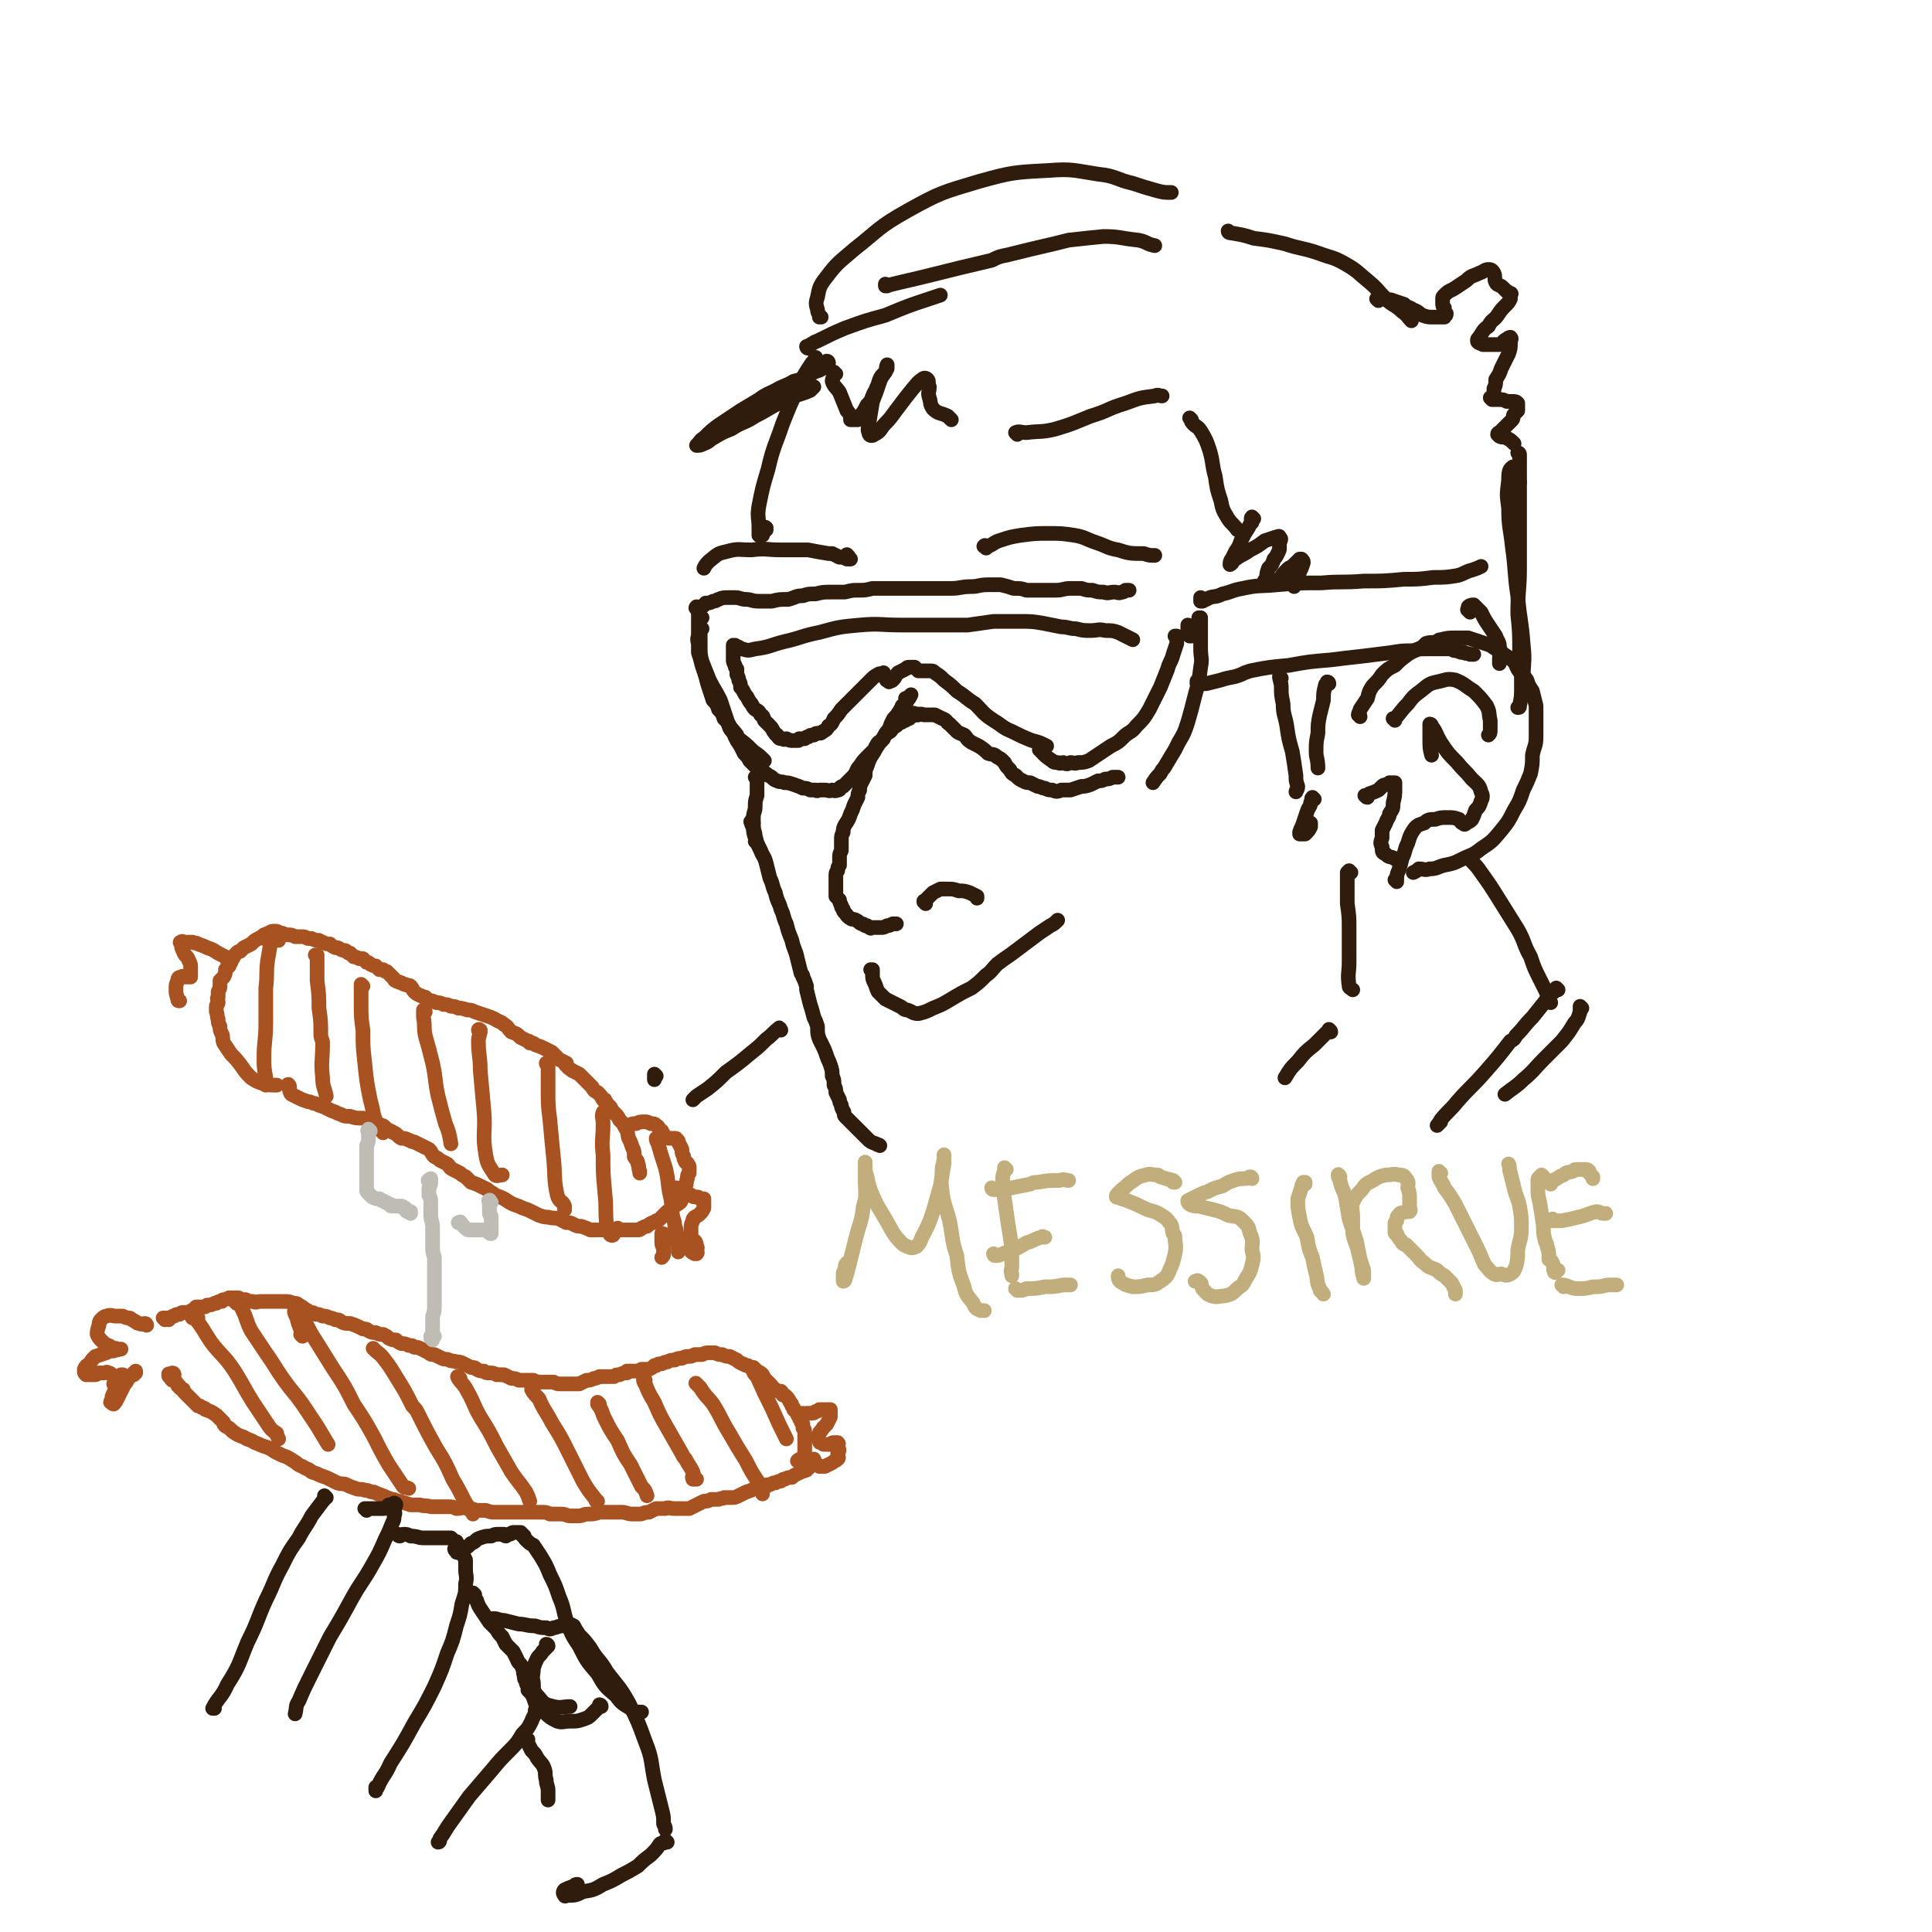 <svg viewBox='0 0 1054 1054' version='1.1' xmlns='http://www.w3.org/2000/svg' xmlns:xlink='http://www.w3.org/1999/xlink'><g fill='none' stroke='rgb(169,82,33)' stroke-width='8' stroke-linecap='round' stroke-linejoin='round'><path d='M80,723c0,0 0,-1 -1,-1 -1,0 -1,1 -3,0 -1,0 -1,0 -2,-1 -1,0 -1,-1 -2,-1 -1,-1 -1,-1 -2,-1 -1,0 -1,0 -3,-1 -2,0 -2,0 -4,0 -2,0 -2,-1 -5,0 -1,0 -2,1 -3,2 -1,1 -1,2 -1,3 -1,3 -1,3 -1,5 1,2 1,2 3,4 1,1 1,1 3,2 1,0 1,1 2,1 1,1 2,0 3,1 1,0 1,0 2,0 0,0 0,0 0,0 0,0 -1,0 -1,0 -1,1 -2,0 -3,1 -2,0 -2,0 -4,1 -3,1 -3,1 -6,2 -2,2 -2,2 -3,4 -2,1 -2,1 -3,3 0,0 0,1 0,1 0,1 0,1 1,2 1,0 1,0 2,0 1,0 1,0 3,0 1,0 1,-1 2,-1 1,0 1,0 3,0 1,0 1,-1 2,0 1,0 1,0 2,1 0,0 0,0 1,1 0,0 0,0 0,0 '/><path d='M65,756c0,0 -1,-1 -1,-1 0,0 0,1 0,1 0,0 -1,0 -1,0 0,0 0,0 0,0 -1,-1 -1,-1 -1,-1 0,0 0,0 0,0 1,-1 1,-1 1,-1 0,0 0,0 0,0 1,-1 1,-1 1,-1 0,-1 0,-1 1,-1 0,-1 0,-1 1,-2 0,0 0,0 1,0 0,-1 0,-1 0,0 0,1 0,1 -1,2 0,2 0,2 -1,4 -2,2 -2,2 -3,4 -1,2 -1,2 -1,4 -1,1 -1,1 0,1 0,1 1,1 1,1 1,-1 1,-1 2,-3 1,-2 1,-2 2,-4 1,-2 1,-2 2,-4 1,-1 1,-1 2,-3 1,-1 1,-1 2,-2 1,0 1,0 1,0 0,-1 0,-1 0,-1 1,0 1,0 1,0 0,0 0,0 0,0 0,0 0,0 0,-1 '/><path d='M92,720c0,0 0,-1 -1,-1 0,0 0,1 -1,1 0,-1 -1,-1 -1,-1 0,0 0,0 1,0 0,0 0,0 1,0 0,0 0,0 1,0 0,0 0,0 1,0 1,-1 1,-1 2,-1 1,-1 1,-1 3,-1 1,-1 1,-1 2,-1 2,0 2,0 4,0 0,-1 0,-1 1,-1 1,-1 1,-1 2,-2 1,0 1,0 2,0 1,0 1,0 2,0 1,0 1,0 2,-1 2,0 2,0 4,-1 0,0 0,0 1,0 1,-1 1,-1 3,-1 0,0 0,-1 1,-1 1,0 1,0 3,-1 1,0 1,0 2,0 1,0 1,0 1,0 1,0 1,0 2,0 2,1 2,1 4,1 2,1 2,1 4,1 2,1 2,0 4,0 2,0 2,0 4,0 2,0 2,0 5,0 2,0 2,0 4,0 2,0 3,0 5,1 2,0 2,0 3,1 2,1 2,1 3,2 2,1 2,1 3,2 2,0 2,0 3,1 2,0 2,0 4,1 2,0 2,0 4,1 1,0 1,0 3,1 2,0 2,0 3,1 2,1 2,1 4,1 0,0 0,0 1,0 3,1 3,1 7,3 2,0 2,0 3,1 2,1 2,1 4,1 2,1 2,1 4,1 2,1 2,1 3,2 2,1 2,1 4,1 1,1 1,1 3,2 2,0 2,0 4,1 2,0 2,0 3,1 2,0 2,0 4,1 2,1 2,1 4,2 1,1 1,1 3,1 2,1 2,1 4,2 2,1 2,0 4,1 2,1 2,0 4,1 2,0 2,0 4,1 2,1 2,1 4,2 2,0 2,0 3,1 2,1 2,1 4,1 1,1 1,1 3,1 2,0 2,0 4,1 2,0 2,0 4,0 2,1 2,1 4,2 2,0 2,0 4,1 2,0 2,0 4,0 2,0 2,0 4,0 2,1 2,1 4,1 2,0 2,0 4,0 2,0 2,0 3,0 2,1 2,1 4,1 1,0 1,0 3,0 2,0 2,0 3,0 2,0 2,0 4,0 2,-1 2,-1 4,-2 2,0 2,0 4,-1 1,0 1,0 3,-1 2,0 2,0 4,0 2,0 2,0 4,0 1,-1 1,-1 3,-1 2,-1 2,-1 4,-1 0,0 0,-1 0,-1 2,0 2,0 4,0 2,0 2,0 4,-1 0,0 0,0 0,0 2,0 2,0 3,0 1,0 1,0 1,0 2,-1 2,-1 3,-2 0,0 0,0 1,0 1,-1 1,-1 3,-1 2,-1 2,-1 3,-1 2,-1 2,-1 4,-1 2,-1 2,-1 4,-1 2,-1 2,-1 4,-1 1,0 1,0 3,-1 2,0 2,0 4,0 2,-1 2,-1 4,-1 1,0 1,0 3,0 2,1 2,1 4,1 2,1 2,1 4,1 2,1 2,1 4,2 1,1 1,1 3,2 1,0 1,1 3,1 1,1 1,1 3,1 1,1 1,1 2,2 2,1 2,1 3,2 1,2 1,2 2,3 1,1 1,1 2,2 2,2 1,2 3,3 1,1 1,1 3,1 1,1 1,1 1,2 1,0 1,0 2,1 1,1 1,1 2,3 1,1 1,1 1,2 1,1 1,1 1,2 1,1 1,1 2,2 0,1 0,1 1,2 0,1 0,1 1,2 0,1 0,1 1,2 0,1 0,1 0,2 1,1 1,1 1,3 0,1 0,1 0,2 0,1 0,1 0,2 0,1 0,1 0,3 0,0 0,0 0,1 0,1 0,1 0,2 0,2 0,2 0,3 -1,1 -1,1 -1,1 0,0 0,0 0,0 -2,0 -2,0 -3,1 '/><path d='M439,772c0,-1 -1,-1 -1,-1 0,0 0,0 0,0 1,1 1,0 2,0 1,0 1,0 2,0 2,0 2,0 3,-1 1,0 1,0 2,-1 2,0 2,0 3,0 1,0 1,0 1,0 1,0 1,0 1,0 1,0 1,0 1,0 0,1 0,1 0,1 0,1 0,1 0,1 0,1 0,1 0,2 -1,2 -1,2 -2,4 -1,1 -1,1 -2,2 0,0 0,0 0,0 -1,2 -2,2 -2,3 -1,2 -1,2 0,4 0,1 0,1 1,1 1,1 1,1 2,1 2,0 2,0 3,0 1,-1 1,-1 2,-1 1,0 1,0 2,0 1,1 0,1 0,3 1,1 1,1 0,3 0,2 1,2 0,3 -1,1 -2,1 -3,2 -2,1 -2,1 -4,2 -1,0 -1,0 -3,0 '/><path d='M95,750c0,0 0,-1 -1,-1 0,0 0,0 -1,1 0,0 0,0 -1,0 0,0 0,-1 0,0 0,0 0,0 0,0 0,0 0,0 0,0 0,1 0,1 1,1 0,1 0,1 1,2 0,0 1,0 1,0 1,1 1,1 1,1 1,1 1,1 1,2 1,0 1,0 1,1 1,1 1,1 2,1 0,1 0,1 1,2 1,1 1,1 3,3 1,1 1,1 2,2 1,1 1,1 2,2 1,0 0,0 1,0 1,1 1,1 2,1 1,1 1,0 1,1 3,1 3,1 6,3 2,2 2,2 4,4 0,1 0,1 1,2 2,1 2,1 4,3 0,0 0,0 0,0 3,2 3,2 6,3 3,2 3,1 6,3 3,1 2,1 5,2 3,1 3,1 6,3 2,1 2,1 4,2 3,1 3,1 6,3 2,1 2,2 5,3 3,2 3,1 5,3 3,1 3,1 5,2 3,1 3,1 5,2 2,1 2,1 4,2 3,1 3,0 5,1 2,1 2,1 5,2 2,1 3,0 5,1 3,0 2,1 5,1 2,1 2,1 5,2 2,1 2,1 5,2 2,0 2,1 4,1 3,1 3,1 6,2 3,0 3,0 5,0 3,1 3,0 6,1 2,0 2,0 5,0 2,0 2,0 4,0 3,0 3,0 5,1 3,0 3,-1 6,0 2,0 2,0 5,1 2,0 2,0 5,0 3,1 3,1 5,1 3,0 3,0 6,0 3,0 3,0 7,0 3,0 3,0 6,0 3,0 3,0 6,0 3,0 3,0 5,1 3,0 3,0 6,0 3,0 3,1 5,1 3,0 3,0 5,0 2,0 2,-1 5,-1 3,0 3,0 6,-1 3,0 3,0 6,0 3,0 3,0 6,0 3,0 3,1 6,1 2,0 2,0 4,0 2,0 2,-1 5,-1 2,-1 2,-1 4,-2 2,0 2,0 5,0 2,-1 2,0 5,0 2,0 2,0 4,0 2,0 2,0 4,0 2,-1 2,-1 4,-2 2,-1 2,-1 4,-2 2,0 2,0 4,-1 2,0 2,0 4,0 2,-1 2,0 3,-1 2,0 2,0 4,0 2,0 2,0 4,-1 2,-1 2,-1 4,-2 3,-1 3,-1 5,-2 1,0 1,0 2,0 2,-1 2,-1 4,-1 0,-1 0,-1 1,-1 1,0 1,0 3,-1 1,0 1,0 1,0 2,-1 2,-1 3,-1 1,-1 1,-1 2,-1 2,-1 2,-1 4,-1 1,-1 1,-1 3,-2 2,-1 2,-1 5,-2 1,-1 1,-1 2,-2 1,-1 1,-1 1,-1 1,-1 1,-1 1,-2 1,0 0,0 0,-1 '/><path d='M108,719c0,0 -1,-1 -1,-1 0,0 0,0 -1,1 0,0 -1,0 -1,0 -1,-1 0,-1 -1,-2 0,0 -1,-1 0,-1 1,1 1,2 3,4 4,5 4,6 8,12 6,8 7,7 13,16 5,8 5,9 10,17 4,6 4,6 8,12 2,3 2,3 5,5 0,1 0,1 1,3 '/><path d='M129,711c0,-1 0,-1 -1,-1 0,-1 1,-1 1,-1 1,2 2,3 3,5 3,6 2,6 5,12 4,6 4,6 8,12 5,7 5,8 10,15 5,7 5,6 10,13 4,6 4,6 8,12 3,5 3,5 6,10 '/><path d='M165,729c0,0 0,0 -1,-1 0,0 1,1 1,1 -1,-5 -2,-5 -3,-10 -1,-2 -2,-4 -1,-4 0,0 2,1 4,4 4,6 3,6 7,12 5,8 5,8 10,16 6,9 6,9 11,19 6,9 6,9 11,18 4,8 4,8 8,15 4,6 4,6 8,12 1,1 1,0 3,1 '/><path d='M205,737c-1,-1 -1,-1 -1,-1 -1,-1 0,0 0,0 0,0 0,0 0,0 3,3 3,2 6,6 3,4 3,4 6,9 5,8 5,8 9,16 2,2 2,2 3,4 5,10 5,10 10,19 5,8 5,8 9,17 3,5 3,5 6,11 2,4 3,4 5,8 '/><path d='M251,752c-1,0 -1,-1 -1,-1 -1,0 0,0 0,1 2,3 3,3 5,7 4,7 3,7 7,14 5,8 5,8 9,16 4,7 4,7 8,14 4,6 4,5 8,11 1,2 1,2 2,5 '/><path d='M291,759c0,0 -1,-1 -1,-1 1,2 2,3 4,5 3,7 4,7 7,13 5,8 5,8 9,16 4,8 4,8 8,16 3,5 3,5 7,10 0,1 0,1 1,1 '/><path d='M327,766c0,0 -1,-1 -1,-1 0,0 0,0 0,1 3,4 2,4 4,8 3,6 3,6 7,12 3,7 3,7 7,13 3,6 3,6 6,12 2,2 2,2 3,5 '/><path d='M352,753c0,0 -1,-1 -1,-1 0,1 0,2 1,3 2,5 2,5 5,10 3,7 3,7 7,14 4,7 4,7 8,14 1,2 1,2 2,3 2,4 2,3 4,7 1,2 -1,2 0,4 0,0 1,0 2,0 '/><path d='M381,756c-1,-1 -2,-2 -1,-1 0,0 1,1 2,2 3,5 4,5 7,9 5,8 4,8 9,16 4,7 4,7 9,15 3,6 3,6 7,12 1,3 1,3 2,6 '/><path d='M412,749c0,0 -1,-1 -1,-1 0,1 1,2 2,3 4,9 4,9 8,17 4,9 4,9 8,17 '/><path d='M152,513c0,0 0,-1 -1,-1 0,0 0,0 0,0 0,0 0,0 -1,0 0,0 0,0 0,0 -1,0 -1,-1 -1,-1 -1,0 -1,0 -2,0 -1,-1 -1,-1 -3,-1 -1,1 -1,1 -3,2 -2,1 -2,1 -4,3 -2,1 -2,1 -4,2 -1,1 -1,1 -2,2 -1,0 -1,0 -2,1 -1,1 -1,1 -2,3 -1,1 -1,1 -1,2 -1,1 -1,1 -1,2 -1,1 -1,1 -2,2 0,2 0,2 -1,4 -1,1 -1,1 -2,2 0,1 0,1 0,3 0,1 0,1 -1,3 0,2 0,1 0,3 -1,1 0,1 0,3 0,1 -1,1 -1,2 0,2 0,2 0,3 1,2 0,2 1,4 0,2 0,2 1,4 0,2 0,2 1,4 1,2 0,2 1,5 2,3 2,3 4,6 3,3 3,3 6,7 2,3 2,3 5,6 3,2 3,2 6,3 4,1 4,1 8,1 '/><path d='M144,512c0,0 0,-1 -1,-1 0,0 1,0 1,0 0,0 0,0 0,0 1,-1 1,-1 1,-1 1,-1 1,-1 2,-1 1,-1 1,-1 3,-1 1,0 1,0 3,1 2,0 2,1 4,1 2,0 2,0 4,1 2,0 2,0 4,0 1,0 1,0 3,1 1,0 1,0 2,0 2,1 2,1 4,1 1,1 1,1 2,1 2,1 2,1 4,1 1,1 1,1 3,2 2,0 1,0 3,1 2,1 2,0 3,1 1,1 1,1 2,1 1,1 1,1 2,2 1,0 1,0 3,1 1,0 1,0 2,0 1,1 1,1 2,2 1,0 1,0 2,1 2,1 2,1 3,1 1,1 1,1 2,2 1,0 1,0 2,0 1,1 1,1 2,1 1,1 1,1 2,2 1,1 1,1 2,2 0,0 0,1 1,1 1,1 1,0 2,1 2,0 1,1 3,1 1,1 2,0 3,1 1,1 1,2 2,3 1,1 1,1 3,2 1,0 1,1 3,1 1,1 1,1 3,2 1,0 1,0 3,1 2,0 2,0 4,1 2,0 2,0 4,1 2,0 2,0 4,1 2,0 2,0 5,1 2,0 2,0 4,1 3,1 3,1 6,2 3,1 3,1 5,2 3,2 3,1 5,3 2,1 2,2 4,4 3,1 3,1 5,3 2,1 2,1 4,2 1,0 1,0 1,1 2,0 2,0 3,1 3,1 3,1 5,2 0,0 0,0 0,0 2,1 2,1 4,2 2,2 2,2 4,4 2,1 2,1 4,2 0,1 -1,1 0,1 1,2 2,2 3,3 2,1 2,1 4,2 0,0 0,0 0,0 2,2 2,2 4,4 1,1 1,1 3,3 1,2 1,2 3,3 2,2 2,2 3,4 1,0 1,0 1,0 1,2 1,2 3,4 1,2 1,2 3,4 1,1 1,1 2,3 2,2 2,2 3,4 2,3 1,3 2,6 1,2 1,2 2,5 1,2 1,2 1,5 1,2 2,2 2,4 1,2 0,2 1,4 0,0 0,0 0,1 '/><path d='M158,593c0,-1 -1,-2 -1,-1 0,0 0,1 1,2 0,1 0,2 1,3 2,1 2,1 4,2 2,1 2,1 5,2 2,0 2,1 4,1 2,1 2,1 5,2 2,1 2,1 4,2 3,1 2,1 5,2 2,1 2,1 4,1 1,0 1,0 1,0 3,1 3,1 7,1 2,1 2,0 4,1 3,1 3,1 6,3 1,0 1,0 2,1 1,1 1,1 3,2 1,0 1,1 2,1 2,1 2,2 4,3 2,0 2,0 4,1 1,0 1,1 3,1 2,1 2,1 4,2 2,1 2,1 4,2 2,2 1,2 3,4 2,1 2,1 3,2 2,1 2,1 4,2 2,2 1,2 3,3 2,1 2,1 4,2 1,1 1,1 3,2 1,1 1,1 3,3 3,1 3,1 5,2 2,1 2,1 4,2 2,2 2,1 4,3 3,1 3,1 5,2 3,2 3,2 5,3 3,1 3,1 5,2 3,1 3,1 5,2 2,1 2,1 4,2 3,1 3,1 5,1 3,1 3,0 6,1 2,1 2,1 4,2 2,0 2,0 4,1 2,1 2,1 4,1 3,1 3,1 5,2 3,0 3,0 5,0 2,0 2,0 4,0 2,0 2,0 4,0 2,0 2,0 3,0 2,0 2,0 4,0 2,0 2,0 3,0 1,0 1,0 3,0 1,0 1,0 2,-1 1,0 1,-1 3,-1 1,-1 1,-1 3,-2 1,0 1,0 2,-1 1,0 1,0 2,-1 1,-1 1,-1 2,-2 1,-1 1,-1 2,-2 2,-1 2,-1 3,-2 2,-2 3,-2 4,-3 1,-1 1,-2 1,-3 1,-1 1,-1 1,-3 1,-1 1,-1 1,-3 1,-2 0,-2 1,-4 0,-2 0,-2 1,-3 0,-2 0,-2 0,-3 0,-1 0,-1 -1,-2 0,-1 0,0 -1,-1 -1,-2 -1,-2 -1,-3 -1,-2 -1,-2 -1,-4 -1,-2 -1,-2 -2,-4 0,-1 0,-1 -1,-1 0,-1 0,-1 -1,-1 -1,0 -1,0 -3,0 -1,0 -1,0 -2,-1 -1,-1 -1,-1 -2,-3 0,0 0,0 0,0 -2,-1 -1,-2 -3,-3 -1,-1 -1,-1 -3,-1 -2,-1 -2,-1 -3,-1 -3,0 -3,0 -5,1 -2,0 -2,0 -4,1 -1,0 -1,0 -2,0 0,0 0,1 0,1 1,0 1,0 1,0 '/><path d='M370,649c0,0 0,-1 -1,-1 0,0 1,1 1,1 1,1 2,0 3,1 2,1 2,1 4,2 1,1 1,1 3,1 1,0 1,0 2,1 1,0 1,0 2,0 0,0 0,0 0,1 0,1 0,1 0,2 0,1 0,1 0,2 -1,2 -1,2 -2,3 -1,1 -1,1 -3,2 -1,1 -1,1 -1,2 -1,2 -1,2 -1,4 0,2 0,2 0,4 0,1 0,1 0,1 0,1 0,1 1,1 0,1 0,1 1,1 1,1 1,2 1,3 1,1 0,1 0,2 0,1 1,1 0,2 0,0 -1,0 -1,0 -2,-1 -2,-1 -3,-3 -3,-1 -3,-1 -5,-3 -3,-1 -2,-1 -5,-3 -1,-1 -1,-1 -3,-1 -1,-1 -1,-1 -2,-1 0,0 0,0 0,1 0,2 0,2 0,3 0,2 0,2 1,4 0,1 0,1 0,3 0,1 0,1 -1,2 '/><path d='M125,525c0,0 0,-1 -1,-1 0,0 0,0 0,0 0,0 0,-1 -1,-2 -2,-1 -2,-1 -4,-2 -3,-2 -3,-2 -6,-3 -2,-1 -2,-1 -5,-2 -1,-1 -1,0 -3,-1 -2,0 -2,0 -4,0 -1,0 -2,-1 -2,0 -1,0 -1,0 0,1 0,2 0,2 1,4 1,3 2,2 3,5 1,2 1,2 1,4 0,2 0,2 0,4 0,0 0,0 0,1 -1,0 -1,0 -1,0 -1,0 -1,0 -2,0 -1,0 -1,-1 -2,0 -2,0 -2,1 -2,2 -1,2 -1,2 -1,5 0,2 0,2 1,5 0,1 0,1 1,1 '/><path d='M149,513c-1,0 -1,-1 -1,-1 -1,-1 0,-2 0,-1 0,0 0,1 0,2 -1,5 -1,5 -2,11 -1,7 0,7 -1,15 0,10 0,10 0,19 0,10 -1,10 -1,19 0,5 0,5 1,11 0,2 0,2 0,4 '/><path d='M173,522c0,0 -1,-1 -1,-1 0,0 1,1 1,1 0,0 0,-1 0,-1 0,1 0,1 0,2 0,1 0,1 0,2 0,3 0,3 0,7 0,2 0,2 0,3 1,8 1,8 1,15 1,7 1,7 1,14 0,3 1,3 1,5 0,10 -1,10 0,19 0,5 1,5 2,10 '/><path d='M198,538c0,0 -1,-1 -1,-1 0,1 0,1 0,2 0,4 0,4 0,8 0,8 0,8 1,15 0,9 0,9 1,18 1,10 1,10 3,20 2,7 1,7 4,14 1,2 1,2 3,4 '/><path d='M232,552c0,0 -1,-1 -1,-1 0,0 0,0 0,0 0,2 0,2 0,4 1,5 0,5 1,10 2,7 2,7 4,15 2,9 1,9 3,18 2,8 2,8 4,15 2,5 2,5 3,11 '/><path d='M262,563c0,-1 0,-1 -1,-1 0,-1 1,0 1,0 0,3 -1,3 -1,6 0,8 1,8 1,16 1,11 1,11 2,22 1,12 -1,12 1,24 1,6 2,6 5,11 1,1 2,0 4,0 '/><path d='M299,581c0,0 -1,-1 -1,-1 0,1 1,1 1,2 0,6 0,6 0,12 0,9 0,9 1,17 1,11 1,11 2,21 1,10 0,11 2,20 1,4 3,3 4,6 0,1 0,1 0,2 '/><path d='M330,608c0,-1 -1,-2 -1,-1 -1,2 0,3 0,6 0,9 -1,9 0,17 0,10 0,10 1,21 1,9 0,9 1,18 1,2 1,5 3,5 1,0 1,-2 3,-4 '/><path d='M359,622c0,0 -1,-1 -1,-1 0,1 0,1 1,3 2,7 2,7 4,13 2,8 1,9 3,17 1,7 0,7 2,13 0,3 1,3 1,5 1,5 1,5 1,11 '/></g>
<g fill='none' stroke='rgb(191,187,181)' stroke-width='8' stroke-linecap='round' stroke-linejoin='round'><path d='M202,617c-1,0 -1,-1 -1,-1 -1,1 0,1 0,2 0,1 0,1 0,3 0,2 0,2 -1,4 0,1 0,1 0,2 0,1 0,1 0,2 0,2 0,2 0,4 0,2 0,2 0,5 0,2 0,2 0,5 0,2 0,2 0,4 0,1 0,1 0,2 0,1 0,1 1,2 1,1 1,1 2,2 2,1 2,1 4,1 1,1 1,1 2,1 1,1 1,1 2,1 1,1 1,1 2,1 0,1 0,1 1,1 1,0 1,0 2,0 1,0 1,0 2,0 1,0 1,0 1,0 1,0 1,1 2,1 0,1 0,1 0,1 1,1 1,1 1,1 0,0 0,0 0,0 1,0 1,0 1,0 1,0 0,0 1,0 0,0 0,0 0,1 '/><path d='M268,656c-1,-1 -1,-2 -1,-1 -1,0 0,0 0,1 0,1 0,1 0,2 0,2 0,2 0,4 0,1 1,1 1,2 0,1 0,1 0,2 0,1 0,1 0,3 0,1 0,1 0,2 0,1 0,1 0,2 0,0 0,0 0,0 0,1 0,1 0,0 -1,0 -1,0 -1,-1 -1,0 -1,0 -2,-1 -1,0 -1,0 -2,0 -2,0 -2,0 -3,0 -2,0 -2,0 -4,0 -1,0 -1,0 -2,-1 -1,-1 -1,-1 -2,-2 -1,-1 0,-1 -1,-1 0,-1 0,0 -1,0 '/><path d='M235,645c-1,0 -1,-1 -1,-1 -1,0 0,0 0,0 0,0 0,0 0,0 0,0 0,0 0,0 0,-1 0,0 1,-1 0,0 0,0 0,0 0,1 0,1 0,2 0,1 0,1 -1,3 0,2 0,2 0,4 1,2 1,2 1,4 0,4 0,4 0,7 0,3 1,3 1,7 0,5 0,5 0,9 0,4 0,4 1,7 0,4 0,4 0,7 0,4 0,4 0,8 0,3 0,3 0,5 0,1 0,1 0,1 0,2 0,2 0,5 0,0 0,0 0,1 0,2 0,2 -1,5 0,1 0,1 0,2 0,0 0,0 0,0 0,2 0,2 0,4 0,1 0,1 0,2 0,1 0,1 0,2 0,1 0,1 0,2 0,0 0,0 0,1 0,0 0,0 0,0 0,0 0,-1 -1,-1 0,0 1,1 1,1 0,-1 0,-1 0,-2 0,0 1,0 1,0 -1,-1 -1,0 -2,0 '/></g>
<g fill='none' stroke='rgb(48,28,12)' stroke-width='8' stroke-linecap='round' stroke-linejoin='round'><path d='M383,343c0,0 -1,-1 -1,-1 0,1 0,2 0,3 0,4 0,4 0,7 0,5 0,5 1,9 2,5 2,5 4,10 3,6 3,5 6,11 2,6 2,6 4,12 2,4 2,3 5,7 0,1 0,1 1,2 4,3 4,3 8,7 3,2 3,2 6,5 '/><path d='M381,332c-1,0 -2,0 -1,-1 0,0 1,1 2,0 2,0 2,-1 3,-2 2,0 2,0 4,-1 2,0 2,-1 3,-1 2,-1 3,-1 5,-1 2,0 2,0 4,0 3,0 3,1 6,1 3,0 3,1 7,1 3,0 3,0 7,0 4,-1 4,-1 9,-1 4,-1 4,-2 8,-2 3,-1 3,-1 7,-1 4,-1 4,-1 9,-1 4,0 4,0 7,0 4,-1 4,-1 7,-1 4,0 4,0 8,-1 3,0 3,0 7,0 4,0 4,0 9,0 3,0 3,0 7,0 5,0 5,0 10,0 5,0 5,0 10,0 5,0 5,-1 11,-1 4,0 4,-1 9,-1 3,0 3,0 7,0 4,1 4,1 7,2 4,0 4,0 7,1 4,0 4,0 8,0 4,0 4,0 8,0 4,0 4,-1 8,-1 3,0 3,0 6,0 3,1 3,1 6,1 3,1 3,1 6,1 3,1 3,0 6,0 2,0 2,1 4,0 1,0 1,0 2,-1 1,0 1,0 2,0 '/><path d='M383,337c-1,0 -1,0 -1,-1 0,0 0,0 0,0 0,-1 0,-1 -1,-2 0,0 0,0 0,-1 0,0 0,0 0,0 0,1 0,1 0,3 0,2 0,2 0,4 0,3 0,3 0,6 0,2 -1,2 0,5 0,2 0,3 0,5 1,3 1,3 2,7 1,3 1,3 2,6 1,4 1,4 2,7 1,3 1,3 2,6 2,2 2,2 3,5 2,2 2,2 3,5 2,2 2,2 3,5 1,2 2,2 3,5 1,2 1,2 3,5 1,2 1,2 2,4 2,2 2,2 3,4 2,2 2,2 3,3 2,2 2,1 4,2 0,1 0,1 0,1 2,1 2,1 3,2 3,1 2,2 5,3 2,1 2,0 4,1 2,0 2,0 5,1 3,1 3,1 5,2 2,0 2,0 4,1 1,0 1,0 3,0 1,1 1,0 2,0 2,0 2,0 3,0 2,0 2,1 4,0 1,0 1,1 3,0 1,0 1,0 1,-1 1,-1 1,-1 2,-1 1,-1 1,-1 2,-2 2,-2 2,-2 4,-4 2,-3 1,-3 3,-5 2,-3 2,-3 4,-5 2,-2 2,-2 4,-4 1,-1 0,-1 1,-2 1,-2 1,-2 3,-3 1,-2 1,-2 3,-4 2,-1 2,-1 3,-3 2,-1 2,-1 3,-2 1,-1 1,-1 2,-1 1,-1 1,-1 2,-1 1,-1 1,-1 2,-1 1,-1 1,-1 3,-2 1,0 1,0 1,0 1,-1 1,0 1,0 '/><path d='M499,390c0,0 0,-1 -1,-1 0,0 0,1 0,1 0,0 0,0 0,0 -1,0 -1,0 -1,0 0,0 0,0 0,0 0,0 0,0 1,0 1,0 1,0 2,0 2,0 2,-1 4,0 1,0 1,0 2,0 2,0 2,0 4,0 2,1 2,1 4,2 3,1 2,2 4,3 2,2 2,2 4,4 1,1 2,1 4,2 2,2 1,2 4,4 2,1 2,1 4,2 3,2 3,2 5,4 3,1 3,0 5,2 2,1 2,1 4,3 1,2 1,2 3,4 1,2 1,2 3,3 2,2 2,2 4,3 2,1 2,1 4,1 2,1 2,1 4,2 2,0 2,1 4,1 2,1 2,1 4,1 2,1 3,1 5,0 2,0 3,0 5,0 3,-1 3,-1 6,-2 2,0 2,0 5,-1 2,-1 2,-1 4,-2 2,0 2,0 4,-1 2,0 2,0 4,-1 1,0 1,0 3,0 '/><path d='M655,338c0,0 -1,-1 -1,-1 0,0 1,0 1,0 0,0 0,0 0,1 0,1 0,1 0,3 0,3 0,3 0,6 0,3 0,3 0,7 0,5 1,5 0,10 -1,8 -1,8 -3,15 -2,8 -2,8 -4,15 -2,6 -2,6 -5,11 -1,2 -1,2 -2,4 -3,5 -3,5 -6,10 -1,1 -1,1 -2,3 -2,2 -2,2 -4,5 '/><path d='M656,327c0,0 -1,0 -1,-1 0,0 0,1 0,1 0,0 0,0 0,1 0,0 0,0 0,0 1,0 1,0 1,0 2,-1 2,-1 4,-2 3,-1 3,0 7,-2 5,-1 5,-2 11,-3 9,-2 9,-1 19,-2 12,-1 12,-1 24,-1 11,-1 11,0 23,-1 11,0 11,0 22,-1 8,0 8,0 16,-1 6,0 7,0 13,-1 4,-1 4,-2 8,-3 3,-1 3,-1 5,-2 0,0 0,0 0,0 '/><path d='M654,373c0,-1 -1,-1 -1,-1 0,-1 0,0 0,0 0,0 0,0 0,0 0,1 0,1 0,1 0,0 0,0 0,0 1,0 1,0 1,0 2,0 2,0 4,0 4,-1 4,-1 8,-2 6,-2 6,-1 11,-3 2,-1 2,-1 5,-2 10,-2 10,-2 21,-3 11,-2 11,-2 23,-3 8,-1 8,-1 17,-2 8,-1 8,-1 16,-2 6,-1 6,-1 12,-1 3,-1 3,-1 7,-1 2,0 2,0 3,0 1,0 1,0 2,0 1,0 1,0 3,0 1,0 1,0 2,0 2,0 2,0 4,0 1,1 1,1 3,1 2,1 2,1 4,1 1,1 1,0 3,1 1,0 1,0 2,0 0,0 0,0 0,0 0,0 0,0 -1,0 '/><path d='M802,334c-1,-1 -1,-1 -1,-1 -1,-1 0,0 0,0 0,-1 0,-2 0,-2 1,-1 2,-1 3,-1 2,2 2,2 4,4 2,4 2,4 4,7 2,3 2,3 4,6 1,3 2,3 2,6 1,3 0,3 0,7 0,1 0,1 0,2 '/><path d='M742,391c0,-1 -1,-1 -1,-1 0,-1 1,-2 1,-3 2,-3 2,-3 4,-6 1,-4 1,-4 3,-7 3,-3 3,-3 5,-6 3,-3 3,-3 7,-5 3,-3 3,-3 7,-6 3,-2 4,-2 8,-4 1,-1 1,-1 2,-2 3,-1 3,0 6,-1 1,-1 1,-1 2,-1 4,-1 4,-1 8,-1 3,0 3,0 7,0 3,1 3,1 6,2 3,1 3,1 6,2 3,2 3,2 6,4 3,2 3,2 6,4 2,2 2,3 3,5 2,3 3,3 5,6 1,3 1,3 3,6 1,4 1,4 2,8 0,4 0,4 0,8 0,5 0,5 0,9 0,5 -1,5 -2,10 0,5 0,5 -1,10 -2,5 -2,5 -4,9 -2,6 -2,6 -5,11 -3,6 -3,6 -7,11 -5,6 -5,6 -11,10 -5,4 -5,3 -11,6 -4,2 -4,2 -9,3 -4,1 -4,2 -8,2 -3,1 -3,0 -6,0 -1,1 -1,1 -3,2 '/><path d='M761,393c0,0 0,-1 -1,-1 0,0 1,1 1,0 3,-3 3,-4 7,-8 3,-4 3,-4 7,-7 4,-3 4,-4 9,-5 5,-1 5,-2 10,-1 5,2 5,3 10,6 4,4 4,4 7,8 2,4 1,4 2,8 0,2 0,3 0,5 0,2 0,2 -1,3 '/><path d='M746,435c-1,0 -1,-1 -1,-1 -1,0 0,0 0,0 1,0 1,0 2,-1 3,-1 3,-1 5,-2 1,-1 1,-1 2,-2 1,-1 2,-1 3,-1 1,-1 1,-1 1,-1 1,0 1,0 2,0 1,0 1,0 1,0 0,1 0,1 0,3 0,4 0,4 -1,8 0,3 0,3 -2,6 0,2 -1,2 -2,5 -1,2 -1,2 -2,4 0,2 0,2 0,4 -1,3 -1,3 0,5 0,3 0,3 2,4 2,2 2,1 4,2 1,0 1,1 2,1 '/><path d='M762,481c0,-1 0,-1 -1,-1 0,0 1,0 1,0 0,1 0,1 0,1 0,0 0,0 0,0 0,0 0,0 0,-1 0,-2 0,-3 1,-5 1,-3 1,-3 2,-7 2,-4 1,-4 3,-8 1,-3 1,-4 3,-7 2,-3 3,-3 6,-4 2,-2 3,-2 6,-2 3,-1 3,-1 7,-1 3,0 3,0 6,1 1,1 1,2 2,2 1,1 1,1 2,0 2,-1 2,-1 3,-2 1,-2 1,-2 2,-5 2,-2 2,-2 3,-5 1,-2 1,-3 0,-5 -1,-4 -2,-4 -5,-7 -4,-5 -4,-4 -8,-9 -5,-5 -5,-5 -9,-11 -3,-5 -2,-5 -5,-9 0,-1 -1,-1 -1,-1 0,4 0,4 0,8 0,5 0,5 1,9 '/><path d='M495,382c0,0 -1,-1 -1,-1 0,0 0,1 1,1 0,-1 0,-1 1,-2 0,0 0,0 1,-1 0,0 0,0 0,0 -1,2 -1,2 -2,3 0,1 -1,1 -1,2 -2,1 -2,1 -2,2 -1,1 -1,2 -2,3 -1,2 -2,2 -3,4 -1,2 -1,2 -2,5 -2,2 -2,2 -3,5 -2,2 -2,2 -4,5 -1,2 -1,2 -3,5 -1,2 -1,2 -2,5 -1,2 -1,3 -1,5 -1,2 -1,2 -2,4 -1,2 -1,2 -1,4 -1,2 -1,2 -1,4 -1,2 -1,2 -2,4 -1,3 -1,3 -2,5 -1,3 -1,3 -3,6 -1,2 -1,2 -1,4 -1,2 -1,2 -1,4 0,1 0,1 0,3 0,1 0,1 0,3 -1,2 -1,2 -1,4 0,2 0,2 0,4 -1,1 -1,1 -1,3 -1,1 -1,1 -1,3 0,1 0,1 0,3 0,1 0,1 0,2 0,1 0,1 0,3 0,1 0,1 0,2 0,0 0,1 0,1 1,1 1,1 2,2 0,1 0,1 1,3 0,1 0,1 1,2 0,1 0,1 1,2 1,1 1,2 3,3 1,1 1,0 3,1 2,1 1,1 3,2 1,0 1,0 2,1 0,0 0,0 1,0 1,1 1,1 2,1 0,1 0,0 1,0 1,0 1,0 2,0 2,0 2,0 3,0 1,0 1,0 3,-1 1,0 1,0 3,-1 1,0 1,0 2,0 '/><path d='M505,493c0,-1 -1,-1 -1,-1 0,-1 0,0 0,0 1,0 1,0 1,-1 1,-1 1,-1 2,-2 1,-1 1,-1 2,-2 2,-1 2,-1 4,-2 2,0 2,0 4,0 3,0 3,0 6,1 3,0 3,0 6,1 2,1 2,1 4,2 0,0 0,0 0,1 '/><path d='M476,530c0,-1 0,-1 -1,-1 0,0 1,0 1,0 0,1 0,1 0,2 0,3 0,3 1,5 1,2 1,3 2,5 2,2 2,2 4,4 2,1 2,1 4,2 2,1 2,1 4,2 2,1 2,2 4,2 3,1 3,2 6,2 4,-1 4,-1 8,-3 5,-2 5,-2 10,-5 5,-3 5,-3 11,-6 4,-3 4,-3 8,-7 3,-2 3,-3 6,-6 4,-3 4,-3 7,-5 4,-3 4,-3 8,-6 4,-3 4,-3 8,-6 3,-2 3,-2 6,-4 2,-1 2,-1 4,-3 0,0 0,0 0,0 0,0 0,0 0,0 0,0 0,0 0,0 '/><path d='M463,304c0,-1 -1,-1 -1,-1 0,-1 0,0 0,0 0,0 0,1 0,1 0,0 0,0 1,0 0,0 0,0 0,0 0,0 0,0 0,1 0,0 0,0 0,0 1,0 1,0 1,0 0,0 0,0 0,0 0,0 0,0 0,0 -1,0 -1,0 -2,0 -2,-1 -2,-1 -4,-1 -2,-1 -2,-1 -4,-2 -1,0 -1,0 -2,0 -6,-1 -6,-1 -11,-2 -8,0 -8,0 -15,0 -8,0 -8,-1 -16,0 -7,0 -7,-1 -14,1 -5,1 -5,2 -9,5 -2,2 -2,2 -3,4 '/><path d='M538,299c0,-1 -2,-1 -1,-1 0,-1 1,0 2,0 3,-1 3,-2 6,-3 6,-2 6,-2 12,-3 8,-1 8,-1 15,-1 7,0 7,0 14,1 6,1 6,2 12,4 6,2 6,3 12,4 6,2 7,2 14,2 3,1 3,1 6,1 '/></g>
<g fill='none' stroke='rgb(194,174,124)' stroke-width='8' stroke-linecap='round' stroke-linejoin='round'><path d='M463,690c0,0 0,-2 -1,-1 -1,1 -1,2 -1,4 -1,1 -1,1 -1,2 0,0 0,0 0,0 0,1 0,1 0,1 0,1 0,1 0,1 0,1 0,1 0,2 0,0 1,0 1,-1 1,-3 1,-3 2,-7 2,-8 2,-8 4,-16 2,-8 3,-8 4,-17 2,-6 1,-7 1,-14 0,-4 0,-4 0,-8 0,-1 0,-2 0,-2 0,0 0,1 0,2 0,3 0,3 1,6 1,5 1,5 3,10 3,7 3,6 7,13 3,5 3,6 6,10 3,3 3,4 6,5 2,1 3,1 5,0 3,-3 2,-4 4,-7 3,-6 3,-6 5,-12 2,-7 2,-7 4,-14 1,-6 1,-6 2,-12 0,-2 0,-2 0,-5 0,0 0,0 0,0 0,3 0,3 -1,7 0,6 -1,6 0,13 1,8 2,8 4,16 2,10 1,10 4,19 1,9 1,9 4,17 1,5 2,5 5,9 1,3 2,3 4,4 1,0 1,0 2,0 '/><path d='M549,638c0,0 -1,-1 -1,-1 0,0 0,1 0,1 0,2 -1,2 -1,5 0,5 0,5 1,11 1,7 1,7 2,14 1,6 1,6 2,13 0,5 0,5 0,10 0,2 -1,2 0,4 0,1 0,1 0,1 0,0 0,0 0,0 '/><path d='M542,649c0,0 -1,-1 -1,-1 0,0 0,1 1,1 0,0 0,0 1,0 4,-1 4,0 9,-1 5,-1 5,-1 10,-2 2,-1 2,-1 4,-1 6,-1 6,-1 12,-1 3,-1 3,0 5,0 '/><path d='M543,685c0,0 -1,-1 -1,-1 0,0 0,1 1,1 3,0 3,-1 7,-2 5,-2 5,-2 10,-5 4,-1 4,-2 8,-3 1,-1 1,0 2,0 '/><path d='M555,704c0,0 -1,-1 -1,-1 0,0 1,1 1,1 3,0 3,0 5,-1 5,0 5,0 10,-1 5,0 5,0 10,-1 2,0 2,0 4,0 '/><path d='M641,645c0,0 0,0 -1,-1 0,0 0,1 0,1 0,0 0,-1 0,-1 -4,-1 -4,-1 -7,-2 -1,-1 -1,-1 -2,-1 -3,0 -3,-1 -6,0 -4,1 -4,1 -8,4 -2,1 -2,2 -5,4 -1,1 -1,1 -2,2 -1,1 -1,1 -1,2 3,1 3,1 6,2 5,2 5,2 9,4 4,2 4,1 8,3 3,2 4,2 6,5 2,2 1,3 2,6 1,1 1,1 1,2 0,4 1,4 0,9 -1,4 -1,5 -3,9 -1,3 -2,4 -5,6 -3,2 -3,2 -7,2 -4,1 -4,1 -8,1 -4,-1 -4,-1 -7,-3 -1,-1 -1,-2 -1,-3 '/><path d='M683,643c0,0 0,-1 -1,-1 -1,0 -1,1 -3,1 -3,0 -3,0 -6,1 -3,1 -3,1 -6,3 -4,1 -4,1 -8,3 -3,1 -3,1 -7,3 -2,1 -2,1 -4,2 0,1 0,1 1,2 2,1 2,1 5,1 4,1 4,1 8,2 4,1 4,1 8,3 4,1 5,0 8,3 3,3 3,3 4,7 2,4 1,5 1,9 1,4 1,4 0,8 -1,4 -1,4 -3,7 -2,4 -2,4 -5,6 -3,3 -3,3 -7,4 -3,0 -4,1 -7,0 -3,-1 -3,-2 -5,-4 -1,-2 0,-3 -2,-4 -1,-1 -1,0 -2,0 '/><path d='M712,646c0,0 0,-1 -1,-1 0,0 1,0 1,0 -1,1 -2,1 -2,3 -1,3 -1,3 -2,6 0,5 0,5 1,10 1,6 2,6 4,11 1,6 1,6 3,11 1,5 1,5 2,9 1,4 0,4 2,8 0,2 1,1 2,3 '/><path d='M731,642c0,0 -1,-2 -1,-1 0,1 0,1 1,3 1,5 2,5 3,9 1,6 1,6 2,12 2,6 2,6 4,12 1,5 1,5 2,10 1,3 1,3 2,6 0,1 0,1 0,3 0,1 0,1 0,1 0,1 0,0 0,0 -1,-3 -1,-3 -1,-5 -1,-5 -1,-5 -2,-9 -1,-5 -2,-5 -3,-10 0,-5 0,-5 0,-9 0,-4 -1,-5 0,-8 2,-4 2,-4 5,-7 2,-3 2,-3 6,-5 3,-2 3,-2 7,-3 4,0 4,-1 7,0 2,0 3,0 4,2 2,2 1,3 1,5 1,3 1,3 1,6 0,2 0,2 0,4 0,2 1,2 0,3 0,0 -1,0 -2,0 -2,1 -3,0 -4,2 -1,1 -1,1 -1,3 -1,1 -1,1 -1,2 0,2 0,2 0,4 0,1 0,1 1,1 1,3 2,3 3,5 1,1 1,1 2,1 3,3 3,3 6,6 2,2 1,2 4,4 3,3 3,2 7,4 2,2 2,2 4,3 2,2 2,2 4,4 1,2 1,2 2,4 0,1 0,1 0,2 '/><path d='M786,640c-1,0 -1,0 -1,-1 0,0 0,1 0,1 0,1 0,1 0,2 1,3 2,3 3,6 3,4 3,4 6,9 3,6 3,6 6,12 3,6 3,6 6,12 2,4 2,5 4,9 2,2 2,3 5,5 2,1 2,0 4,0 3,1 3,1 5,0 2,-1 2,-2 3,-4 1,-4 1,-5 1,-9 1,-6 2,-6 2,-12 0,-6 0,-6 -1,-12 -1,-5 -2,-5 -3,-10 -1,-4 -1,-4 -2,-8 -1,-3 0,-3 -1,-5 0,0 0,0 0,0 '/><path d='M842,642c0,0 -1,0 -1,-1 0,0 1,1 1,1 -1,0 -2,0 -2,0 -1,1 -1,1 -1,2 0,0 0,0 0,0 0,2 0,2 0,4 0,4 0,4 1,8 1,6 1,6 2,13 0,4 0,4 1,8 0,1 1,1 1,3 1,3 1,3 1,7 1,1 1,0 2,2 1,2 0,3 1,5 1,1 1,-1 2,-1 '/><path d='M846,646c0,-1 -1,-1 -1,-1 1,-1 1,0 2,-1 3,-1 3,-2 6,-3 2,-2 2,-1 5,-2 1,-1 1,-1 2,-1 2,0 2,0 5,0 1,0 1,0 2,1 0,0 0,0 0,1 1,1 1,1 2,2 0,0 0,0 0,1 '/><path d='M848,666c0,0 -1,0 -1,-1 0,0 0,1 0,1 3,0 3,0 5,0 5,-1 5,-1 9,-2 5,-1 5,-2 10,-3 2,0 2,1 4,1 1,0 1,0 1,0 '/><path d='M853,702c0,0 0,-1 -1,-1 0,0 1,0 1,0 4,1 4,2 8,2 4,0 4,0 8,-1 4,0 4,0 8,-1 2,0 2,0 5,0 '/></g>
<g fill='none' stroke='rgb(48,28,12)' stroke-width='8' stroke-linecap='round' stroke-linejoin='round'><path d='M413,425c0,0 -1,-1 -1,-1 0,0 0,0 1,0 0,0 0,0 0,0 0,1 -1,0 -1,0 0,0 1,0 1,1 0,2 0,2 0,4 0,3 0,3 0,5 -1,3 -1,3 -1,6 0,3 -1,3 -1,6 0,3 0,3 0,6 1,3 1,3 1,5 1,1 0,1 0,2 '/><path d='M411,449c-1,0 -1,0 -1,-1 -1,0 0,1 0,1 0,1 0,1 1,2 0,3 0,3 1,6 1,3 1,3 3,7 1,3 2,3 3,7 1,4 1,4 2,8 2,4 1,4 3,8 1,5 2,5 3,9 2,4 1,4 3,8 1,4 1,4 3,9 1,5 2,5 3,10 1,4 1,4 2,8 1,1 1,1 1,2 1,2 1,2 2,5 0,1 0,1 0,2 1,4 1,4 2,8 1,3 1,3 2,7 1,2 1,2 2,5 0,1 0,1 0,1 0,3 0,3 1,6 1,2 1,2 2,4 1,2 1,2 2,5 1,3 1,2 2,5 1,3 1,3 1,6 1,2 1,2 1,5 1,2 1,2 1,4 1,2 1,2 2,4 0,1 0,1 1,3 0,1 0,1 1,3 1,1 0,2 1,3 2,2 2,2 4,4 2,2 2,2 4,4 2,2 2,2 4,4 2,2 2,2 5,3 1,1 1,0 2,1 '/><path d='M737,476c-1,0 -1,0 -1,-1 0,0 0,0 0,0 -1,1 -1,1 -1,1 0,3 0,3 0,6 0,6 0,6 0,11 1,7 1,7 1,14 0,9 0,9 0,18 0,6 -1,6 0,13 0,1 1,1 2,2 '/><path d='M726,563c0,-1 -1,-1 -1,-1 0,-1 0,0 0,0 -4,4 -4,4 -8,8 -5,4 -5,4 -9,9 -4,4 -4,4 -7,9 '/><path d='M804,471c0,0 -1,-2 -1,-1 2,2 3,3 5,6 5,7 5,7 10,15 5,8 5,8 10,16 4,7 3,8 7,15 2,6 2,6 5,12 2,4 2,4 4,8 0,2 0,2 1,4 0,1 1,1 1,1 '/><path d='M850,540c0,0 -1,-1 -1,-1 0,0 0,0 0,1 -2,2 -3,2 -5,5 -4,5 -4,5 -8,10 -5,5 -4,5 -9,10 -1,2 -1,2 -3,3 -7,9 -7,9 -14,17 -7,8 -8,8 -15,16 -4,5 -5,5 -9,10 -1,2 -2,3 -2,3 0,0 1,-1 2,-2 0,0 0,0 0,0 '/><path d='M863,550c0,0 -1,-1 -1,-1 0,1 0,2 0,3 -1,3 -1,4 -3,6 -3,5 -3,5 -7,10 -5,5 -5,5 -10,10 -5,5 -5,6 -11,11 -4,4 -5,4 -10,8 '/><path d='M418,289c0,-1 -1,-1 -1,-1 0,-1 1,0 1,0 0,1 -1,1 -1,2 -1,0 0,1 -1,1 0,1 0,1 0,1 -1,0 -1,1 -2,0 0,-1 0,-2 0,-4 0,-6 -1,-6 0,-12 2,-10 2,-10 5,-20 3,-13 4,-13 8,-25 4,-10 4,-10 9,-21 3,-6 3,-6 7,-12 1,-1 1,-1 2,-3 '/><path d='M452,198c0,0 0,-1 -1,-1 0,0 1,1 0,2 0,0 0,0 -1,1 -1,1 -1,1 -3,2 -3,1 -3,1 -6,3 -4,2 -4,2 -8,3 -5,3 -5,2 -10,5 -4,2 -5,2 -9,5 -5,3 -5,3 -10,6 -6,4 -6,4 -12,8 -4,3 -4,3 -8,7 -2,1 -2,2 -4,4 0,0 0,0 0,0 2,0 2,0 4,-1 3,-1 3,-2 5,-3 5,-3 5,-3 10,-5 6,-4 7,-3 13,-7 8,-4 8,-5 17,-9 6,-3 6,-2 13,-5 1,-1 1,-1 2,-2 '/><path d='M456,204c-1,0 -1,-1 -1,-1 -1,0 0,1 0,1 0,2 -1,2 -1,4 1,3 2,3 4,6 2,5 2,5 4,10 1,1 1,1 2,3 0,1 0,1 0,2 2,0 2,0 4,0 0,-1 0,-1 0,-1 3,-3 3,-3 5,-7 3,-3 2,-3 4,-7 1,-1 1,-1 1,-2 2,-4 1,-4 3,-7 1,-1 1,-1 2,-2 1,-2 0,-2 1,-4 0,0 0,0 0,0 0,1 0,1 0,1 0,1 0,1 0,1 -2,4 -3,4 -4,7 -2,6 -2,6 -4,11 -1,6 -1,6 -2,12 0,2 -1,3 0,5 0,2 2,2 3,1 4,-2 3,-3 6,-6 4,-4 4,-5 8,-10 3,-4 3,-4 7,-9 2,-2 2,-3 5,-5 1,-1 2,-1 3,0 1,1 0,2 1,4 0,3 -1,3 0,6 1,3 0,3 2,6 3,3 4,2 8,4 1,1 1,1 2,2 '/><path d='M441,190c-1,0 -1,-1 -1,-1 0,0 0,0 0,0 3,-1 3,-2 6,-3 8,-4 8,-4 15,-7 11,-4 11,-4 22,-7 12,-5 12,-5 24,-9 3,-1 3,-1 6,-2 '/><path d='M484,156c0,0 -1,-1 -1,-1 0,0 0,1 0,1 12,-3 13,-3 25,-6 16,-4 16,-4 33,-8 4,-2 4,-2 9,-3 12,-3 12,-3 25,-6 4,-1 4,-1 8,-2 9,-1 9,-1 19,-2 9,0 9,1 19,2 5,1 4,2 9,3 '/><path d='M448,173c0,0 -1,0 -1,-1 0,0 1,1 0,1 0,-2 -1,-2 -1,-4 -1,-3 -1,-4 0,-7 1,-5 1,-6 5,-11 6,-8 7,-8 15,-15 14,-11 13,-12 29,-21 18,-10 19,-10 39,-16 18,-5 19,-5 38,-6 13,-1 14,0 27,2 10,1 10,3 19,5 6,2 6,2 13,4 4,1 4,1 8,1 '/><path d='M671,127c0,0 -1,0 -1,-1 0,0 1,1 1,1 6,1 7,1 13,3 8,1 8,1 17,3 9,3 9,2 18,5 8,3 8,2 15,6 7,4 7,5 12,9 6,5 5,5 10,10 4,4 5,3 9,7 3,2 3,3 5,5 '/><path d='M752,164c0,0 -1,-1 -1,-1 1,0 2,0 4,0 3,1 3,0 5,1 3,1 3,1 6,2 2,2 2,1 5,3 3,1 3,2 5,3 3,1 3,1 6,1 2,0 2,0 3,0 2,0 2,0 3,0 0,0 0,0 0,-1 1,0 1,0 1,-1 -1,-1 -1,-1 -1,-3 -1,-1 -1,-1 -1,-3 0,-1 0,-1 0,-2 0,-1 0,-1 1,-2 3,-3 3,-2 6,-4 3,-2 3,-2 6,-4 3,-3 3,-2 7,-4 3,-1 3,-2 5,-2 1,0 2,0 3,2 1,2 0,3 1,5 1,2 2,1 4,3 1,1 1,1 2,2 1,0 1,1 1,1 1,0 1,0 1,0 1,0 0,1 0,1 0,1 0,1 0,2 -1,2 -1,2 -3,4 -2,2 -2,2 -4,5 -2,3 -3,2 -5,6 -3,2 -3,3 -5,6 -1,1 -1,1 -1,2 0,1 1,1 3,2 2,0 2,0 3,0 3,0 4,0 6,0 2,-1 2,-2 4,-3 1,-1 2,-1 2,-1 1,1 0,1 0,3 0,3 0,3 -1,6 -2,4 -2,4 -4,8 -1,3 -1,3 -3,6 0,3 0,3 -1,5 0,1 0,1 0,2 '/><path d='M814,218c0,0 -1,-1 -1,-1 0,0 1,1 1,1 2,0 2,0 4,0 2,0 2,0 4,1 2,0 2,0 3,0 2,0 2,0 3,1 0,0 0,1 0,2 0,1 0,1 0,2 -1,1 -1,1 -2,2 -1,1 0,2 -1,3 -2,2 -2,2 -3,3 -2,2 -2,2 -4,4 0,0 -1,0 -1,1 0,0 1,1 1,1 2,1 2,0 4,1 2,1 2,1 4,3 '/><path d='M829,248c0,0 0,-1 -1,-1 0,0 1,0 1,1 0,2 0,3 0,5 0,7 0,7 0,13 0,10 0,10 0,20 0,12 0,12 0,24 0,12 -1,12 -1,25 1,10 1,10 1,21 1,9 1,9 1,19 0,5 0,5 -1,10 0,1 0,1 -1,1 '/><path d='M829,263c0,0 0,-1 -1,-1 0,-2 0,-2 -1,-4 -1,-2 -2,-4 -2,-3 -2,1 -2,4 -2,7 -1,8 -1,8 0,15 0,11 1,11 2,21 2,14 1,14 3,27 1,13 2,13 3,27 1,9 0,9 0,18 0,3 0,4 1,6 0,1 0,0 0,-1 0,-2 -1,-2 -1,-5 0,-1 0,-1 0,-2 '/><path d='M402,353c0,0 -1,-1 -1,-1 0,0 0,1 0,1 0,0 0,0 0,0 0,0 0,0 -1,-1 0,0 0,0 0,0 0,0 0,1 0,1 0,2 0,2 0,3 0,2 0,2 0,4 0,1 0,1 1,3 0,1 0,1 1,2 0,2 0,2 0,3 1,2 1,2 1,3 1,2 1,2 1,4 1,1 1,1 2,3 1,2 1,1 2,3 1,2 1,2 2,3 1,2 1,2 2,3 2,1 2,1 3,3 2,1 1,1 2,3 1,1 1,1 2,2 2,2 2,2 3,4 1,1 1,2 2,2 1,2 1,2 3,2 1,1 1,0 2,0 2,1 2,1 3,1 2,0 2,0 3,0 1,0 1,0 1,-1 2,0 2,0 3,0 1,-1 1,-1 2,-1 1,-1 1,-1 3,-1 1,-1 1,-1 3,-1 1,0 1,0 2,-1 2,-1 2,-1 3,-3 2,-1 2,-2 3,-4 2,-2 2,-2 4,-5 3,-3 3,-3 6,-6 3,-3 3,-3 6,-6 2,-2 2,-2 4,-4 2,-2 2,-2 4,-3 1,-1 1,0 3,-1 '/><path d='M404,354c0,0 -1,0 -1,-1 0,0 0,1 1,1 0,0 0,0 1,0 3,1 3,1 7,0 8,-1 8,-2 16,-4 9,-2 9,-3 19,-5 11,-3 11,-3 22,-4 11,-1 11,0 23,0 9,0 9,0 19,0 9,0 9,0 17,0 7,-1 7,-1 14,-2 7,0 7,0 14,0 7,0 7,0 13,1 5,1 5,1 10,2 4,0 4,1 8,1 4,1 4,1 8,1 4,0 4,-1 8,0 4,0 4,0 7,1 2,1 2,1 4,2 2,1 2,1 4,2 '/><path d='M485,372c-1,-1 -1,-1 -1,-1 -1,0 0,0 0,0 0,0 0,1 1,0 1,0 1,1 2,0 2,-2 1,-2 3,-4 2,-1 2,-1 4,-2 1,-1 1,-1 2,-1 2,0 2,0 3,0 1,1 1,1 2,2 1,0 1,0 2,0 1,0 1,0 2,0 1,0 1,0 3,0 1,0 1,0 2,1 3,2 3,2 5,4 4,3 4,3 7,6 5,3 5,4 10,7 5,5 4,5 10,9 5,3 5,4 10,6 6,3 6,3 11,5 4,1 4,1 8,3 '/><path d='M568,410c0,-1 -1,-2 -1,-1 1,0 1,1 2,2 2,2 2,2 5,4 1,1 1,1 3,1 2,1 2,0 3,0 2,1 2,1 4,0 2,0 2,1 4,0 3,0 3,0 6,-1 3,-2 3,-2 6,-4 3,-2 3,-2 6,-4 4,-2 4,-2 7,-5 3,-3 4,-2 7,-6 4,-4 4,-4 7,-9 3,-6 3,-6 6,-12 2,-5 2,-5 4,-10 1,-4 2,-4 3,-8 1,-3 1,-3 2,-6 0,-1 0,-1 0,-3 0,0 0,-1 0,-1 0,0 0,0 -1,0 '/><path d='M649,342c0,-1 -1,-1 -1,-1 0,0 0,0 0,1 0,1 0,1 0,2 1,1 1,1 1,3 0,0 0,0 1,0 '/><path d='M725,373c0,0 0,-1 -1,-1 0,0 0,0 0,0 0,1 -1,1 -1,2 -1,4 -1,4 -1,8 -1,4 -1,4 -2,8 -1,5 -1,5 -1,10 -1,5 -1,5 -1,10 0,4 1,4 1,9 '/><path d='M699,370c0,0 -1,-1 -1,-1 0,2 1,3 1,6 0,4 0,4 1,9 0,6 1,6 2,12 1,7 1,7 3,14 1,6 1,6 2,13 0,3 0,3 1,6 0,2 -1,2 -1,3 '/><path d='M717,436c0,0 -1,-1 -1,-1 -1,1 0,1 -1,3 0,2 -1,2 -2,5 -1,3 -1,3 -2,6 -1,3 -1,2 -2,5 0,1 0,1 0,1 1,0 2,0 3,0 2,-2 2,-2 3,-4 0,-1 0,-1 0,-2 '/><path d='M555,237c0,0 -1,-1 -1,-1 2,-1 3,0 6,0 8,-1 8,0 16,-2 10,-3 9,-3 19,-7 10,-3 9,-4 19,-7 8,-3 8,-3 16,-4 2,-1 2,0 4,0 '/><path d='M650,229c0,0 -1,-1 -1,-1 0,0 0,0 1,1 0,0 0,0 0,1 2,3 3,2 5,5 3,5 3,5 5,11 2,7 1,7 3,14 1,7 1,7 3,13 1,5 1,5 4,10 2,3 3,3 5,6 '/><path d='M684,283c0,0 -1,-1 -1,-1 -1,1 0,2 0,3 -1,1 -1,1 -2,3 -2,3 -2,3 -4,7 -1,3 -1,3 -3,6 -1,2 -1,2 -2,4 -1,1 -1,2 -1,3 0,0 0,0 0,0 2,-1 1,-2 3,-3 4,-3 4,-2 8,-5 4,-2 4,-2 8,-5 3,-1 3,-1 6,-2 1,0 2,-1 2,0 1,1 1,1 0,3 0,1 0,1 0,3 0,1 0,1 -1,3 -1,2 -1,2 -2,3 -1,3 -1,3 -3,5 -1,3 -1,3 -1,5 -1,2 -2,2 -1,3 1,1 2,1 3,0 3,0 3,-1 5,-2 2,-3 2,-3 5,-6 2,-1 2,-1 4,-3 1,-1 1,-1 2,-2 1,0 1,0 1,0 1,1 1,1 1,2 -1,3 -1,3 -2,5 -1,4 -1,3 -3,7 0,0 0,0 0,1 '/><path d='M426,562c0,0 -1,-2 -1,-1 -3,2 -3,3 -7,6 -4,4 -4,4 -9,8 -6,5 -6,5 -13,10 -5,5 -5,5 -10,9 -3,2 -3,2 -6,4 -1,1 -1,1 -2,2 '/><path d='M358,587c0,0 -1,-1 -1,-1 0,0 0,1 0,2 0,0 0,0 0,1 '/><path d='M178,817c0,0 -1,0 -1,-1 0,0 0,1 0,1 0,1 0,1 -1,2 -3,4 -3,4 -6,8 -3,6 -4,6 -7,12 -5,7 -5,7 -9,15 -5,9 -4,9 -9,19 -5,11 -4,11 -10,23 -5,12 -4,12 -11,23 -3,7 -5,7 -8,13 0,0 1,0 1,0 '/><path d='M200,824c0,-1 -1,-1 -1,-1 0,0 0,0 1,0 1,0 1,0 3,0 2,0 2,0 3,0 2,0 2,0 3,0 1,0 1,0 2,-1 0,0 0,0 1,0 0,-1 0,-1 0,-1 '/><path d='M216,821c0,0 -1,-1 -1,-1 0,0 1,0 1,1 0,0 0,0 -1,1 0,1 1,1 0,1 0,2 1,2 0,4 0,2 0,2 -1,4 -2,5 -2,5 -4,9 -3,7 -3,7 -7,14 -5,9 -6,9 -11,18 -6,11 -6,11 -12,21 -5,10 -5,10 -10,20 -4,8 -4,8 -7,15 -2,3 -1,3 -2,7 0,0 0,0 0,0 '/><path d='M218,838c0,0 -1,0 -1,-1 0,0 1,1 1,1 1,0 1,-1 2,-1 2,0 2,0 4,1 4,0 4,1 7,1 3,0 3,0 7,0 2,0 2,0 5,0 1,0 1,0 3,0 1,1 1,1 1,1 1,1 1,1 2,1 1,2 1,2 1,3 1,2 1,1 2,3 1,2 1,2 2,4 0,2 0,3 0,5 0,4 1,4 0,8 0,5 0,5 -2,11 -1,6 -1,6 -3,12 -2,8 -2,8 -5,15 -3,9 -3,9 -7,18 -5,10 -5,10 -11,20 -6,11 -6,11 -13,22 -3,7 -4,6 -7,13 -1,1 -1,2 -1,2 0,0 0,-1 0,-2 '/><path d='M259,870c0,0 -1,-1 -1,-1 0,0 0,0 0,0 0,1 0,1 0,1 1,2 1,2 2,3 1,3 1,3 3,6 2,3 2,3 4,6 2,2 2,2 4,4 1,2 1,2 3,4 1,2 1,2 2,4 2,2 2,2 4,4 1,2 1,2 2,4 1,3 2,2 3,5 1,2 0,2 1,4 0,2 0,2 1,3 0,2 0,1 1,3 0,1 0,1 1,1 0,1 0,1 1,1 1,1 1,0 1,1 1,1 1,1 1,2 1,2 0,2 0,3 1,3 1,3 0,5 0,3 -1,3 -2,6 -2,4 -2,4 -5,7 -3,5 -3,5 -7,9 -5,5 -5,5 -10,11 -6,7 -6,7 -12,14 -5,7 -5,7 -10,14 -3,4 -3,5 -6,9 0,1 0,2 -1,2 0,0 0,0 0,0 '/><path d='M288,949c0,0 -1,-1 -1,-1 0,1 0,1 1,3 1,2 1,2 2,4 2,2 2,2 3,4 2,3 3,3 4,6 1,3 0,3 1,6 0,3 1,3 1,6 0,2 0,2 0,5 '/><path d='M270,884c0,0 0,-1 -1,-1 0,0 0,0 0,0 0,0 0,0 0,0 3,0 3,1 6,1 4,1 4,1 8,2 4,0 4,1 9,1 3,1 3,1 6,1 2,1 2,1 4,0 2,0 2,-1 5,-1 1,-1 1,-1 3,-1 1,0 1,0 3,1 1,2 1,2 3,5 3,3 3,3 6,7 4,7 5,6 9,13 6,8 7,8 12,17 5,10 5,10 9,21 4,10 3,11 5,21 2,8 2,8 4,16 1,4 1,4 1,8 1,2 1,2 1,3 0,0 0,0 0,0 '/><path d='M364,1005c0,0 -1,-1 -1,-1 0,0 0,0 0,0 0,1 0,1 0,1 -1,1 -2,0 -3,1 -2,3 -2,3 -5,6 -4,3 -4,3 -7,6 -5,3 -5,3 -9,5 -5,3 -5,3 -10,5 -5,3 -5,3 -11,4 -4,2 -4,2 -8,2 -1,0 -2,1 -2,0 -1,-1 -1,-2 0,-3 2,-1 2,-1 5,-2 1,-1 1,-1 2,-1 '/><path d='M249,846c0,0 -1,-1 -1,-1 0,0 0,1 1,1 0,1 0,1 1,1 2,-1 2,-1 3,-2 2,-1 2,-1 4,-3 3,-1 2,-2 5,-3 3,-1 3,-1 6,-1 2,-1 2,-1 4,-1 1,0 1,0 3,0 0,0 0,1 1,1 1,-1 1,-1 2,-1 1,0 1,-1 2,-1 1,0 1,0 2,0 1,0 1,0 2,0 0,1 0,1 1,1 0,1 0,1 1,1 0,1 0,1 1,2 2,2 2,2 4,3 2,3 2,3 4,6 3,5 3,5 5,10 3,6 3,6 5,12 3,7 2,7 4,13 3,8 3,8 7,14 4,8 4,8 10,15 4,7 4,7 10,12 3,4 3,4 8,7 2,2 2,2 4,2 1,0 1,0 2,0 '/><path d='M328,931c0,-1 -1,-1 -1,-1 0,0 0,0 0,1 -2,2 -2,2 -4,4 -2,2 -2,2 -5,3 -3,1 -3,1 -7,1 -4,0 -4,1 -7,0 -4,-2 -4,-2 -7,-5 -3,-2 -3,-2 -5,-5 -1,-3 -1,-3 -2,-5 -1,-1 -1,-1 -1,-1 -1,-1 -1,-1 -1,-1 '/><path d='M299,898c0,0 0,-1 -1,-1 0,0 0,1 0,2 -1,1 -1,1 -2,2 -1,2 -2,2 -3,4 -1,2 -1,2 -2,5 0,4 -1,4 0,8 0,4 0,5 3,8 3,4 4,4 8,5 4,1 5,0 9,0 '/></g>
</svg>